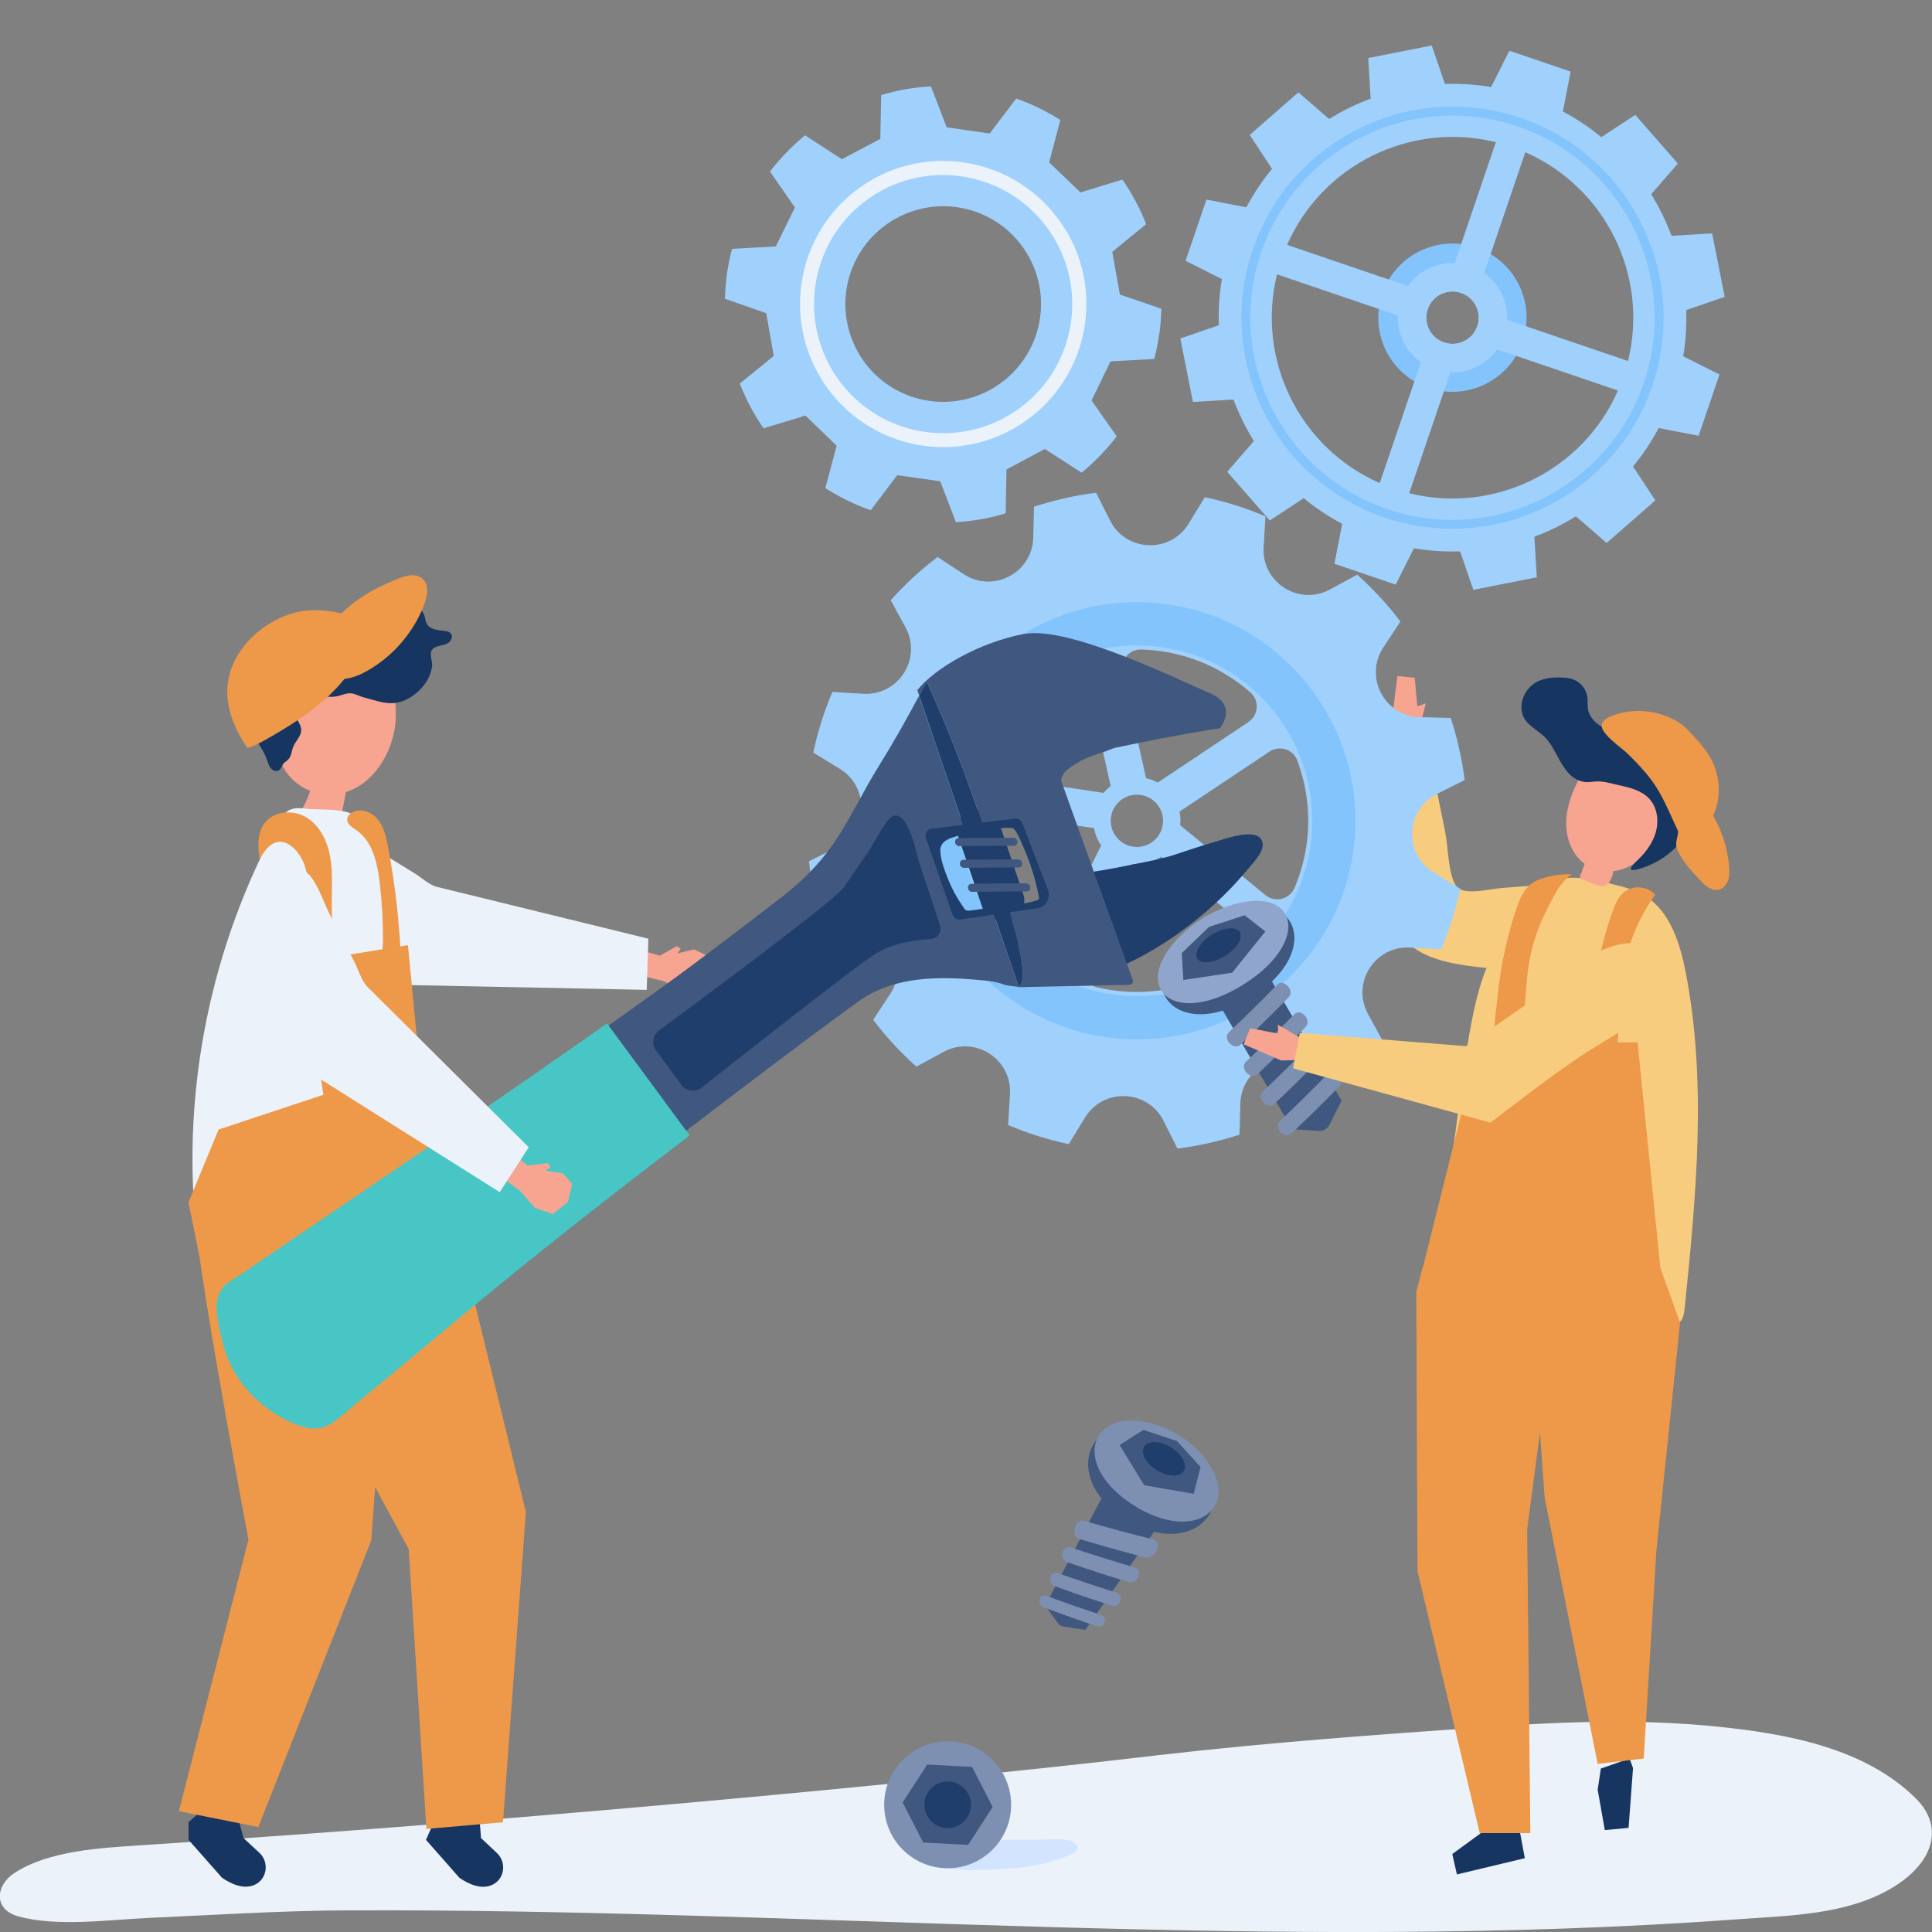 <svg id="efClKtRTH9W1" xmlns="http://www.w3.org/2000/svg" xmlns:xlink="http://www.w3.org/1999/xlink" viewBox="0 0 200 200" shape-rendering="geometricPrecision" text-rendering="geometricPrecision" project-id="22e906561d654798ba5e32ee299b15df" export-id="4dc2e56d83ae4be79f673604e35ba263" cached="false">
<rect x="0" y="0" width="200" height="200" fill="#808080" stroke="none"/>
<style><![CDATA[
#efClKtRTH9W25_to {animation: efClKtRTH9W25_to__to 6000ms linear infinite normal forwards}@keyframes efClKtRTH9W25_to__to { 0% {transform: translate(116.87px,157.892px)} 50% {transform: translate(116.87px,147.892px)} 100% {transform: translate(116.87px,157.892px)}} #efClKtRTH9W38_tr {animation: efClKtRTH9W38_tr__tr 6000ms linear infinite normal forwards}@keyframes efClKtRTH9W38_tr__tr { 0% {transform: translate(150.365px,32.885px) rotate(0deg)} 100% {transform: translate(150.365px,32.885px) rotate(360deg)}} #efClKtRTH9W42_tr {animation: efClKtRTH9W42_tr__tr 6000ms linear infinite normal forwards}@keyframes efClKtRTH9W42_tr__tr { 0% {transform: translate(117.68px,84.955px) rotate(0deg)} 100% {transform: translate(117.68px,84.955px) rotate(360deg)}} #efClKtRTH9W45_tr {animation: efClKtRTH9W45_tr__tr 6000ms linear infinite normal forwards}@keyframes efClKtRTH9W45_tr__tr { 0% {transform: translate(97.63px,31.5px) rotate(0deg)} 100% {transform: translate(97.63px,31.5px) rotate(720deg)}} #efClKtRTH9W48_tk {animation: efClKtRTH9W48_tk__tk 6000ms linear infinite normal forwards}@keyframes efClKtRTH9W48_tk__tk { 0% {transform: translate(35.939px,195.301px) skewX(0deg) skewY(0deg)} 50% {transform: translate(35.939px,195.301px) skewX(2deg) skewY(0deg)} 100% {transform: translate(35.939px,195.301px) skewX(0deg) skewY(0deg)}}
]]></style>
<path d="M109.83,182.83c3.41-.36,6.81-.76,10.21-1.15c11.25-1.3,22.51-2.11,33.78-2.9c8-.56,16.06-.86,24.06-.03c6.88.71,15.18,2.14,20.49,7.47c2.98,2.99,1.71,6.77-2.67,9.31-4.63,2.69-10.5,2.77-15.62,3.14-48.11,3.54-95.96-1.1-144.09-.91-6.81.03-13.73.47-20.53.78-4.13.18-9.51.96-13.57-.16-2.57-.71-2.37-3.19-.42-4.47c3.56-2.34,8.94-2.61,12.99-2.88c10.61-.69,21.21-1.46,31.82-2.3c21.2-1.68,42.38-3.64,63.54-5.89l.01-.01Z" fill="#ebf2f9"/><g><g><polygon points="144.13,74.17 144.66,69.98 146.45,70.16 146.72,73.12 147.6,72.81 146.71,76.33 144.83,76.4 144.13,74.17" fill="#f7a491"/><path d="M155.07,100.31c2.7.24,5.79.12,7.58-1.92c1.46-1.65,1.58-4.12,1.1-6.27-.06-.25-.13-.52-.34-.66-.19-.13-.45-.12-.68-.1-2.4.19-4.81.37-7.21.56-1.35.1-4.05.85-4.78-.2-.83-1.19-.83-4.12-1.12-5.52-.74-3.65-1.47-7.29-2.21-10.94l-3.72.33c.04,3.36.07,6.72.11,10.07.03,2.4.05,4.8.08,7.2.07,6.39,5.97,6.99,11.2,7.45h-.01Z" fill="#f7cc7f"/></g><path d="M170.79,93.08c2.2,1.68,3.14,4.68,3.69,7.46c2.25,11.45,1.1,23.26-.08,34.87-.13,1.3-.45,1.86-1.7,1.3-7.86-3.5-15.59-8.03-24.18-8.58c2.15-7.29,2.38-14.99,3.84-22.45.42-2.16.96-4.32,1.88-6.32c1.21-2.61,3.14-5.43,5.27-7.37c2.01-1.83,5.21-1.02,7.62-.41c1,.25,2.01.51,2.92,1.01.26.14.5.31.73.48l.01.01Z" fill="#f7cc7f"/><g><polygon points="165.72,183.08 165.39,185.27 166.13,189.45 168.59,189.22 169.05,183.03 168.69,182.04 165.72,183.08" fill="#163560"/><polygon points="154.18,189.12 150.34,191.93 150.82,194.04 157.85,192.36 157.28,189.32 154.18,189.12" fill="#163560"/><polygon points="146.61,133.75 146.74,162.64 153.18,189.76 158.42,189.76 158.09,158.31 161.24,134.53 158.93,129.83 147.28,131.15 146.61,133.75" fill="#ee9849"/><polygon points="159.9,155.01 165.39,182.6 170.16,182.04 171.47,160.5 173.92,136.94 171.45,130.05 158.12,130.05 159.9,155.01" fill="#ee9849"/><path d="M172.6,83.25c-.5-4.71-6.49-7.6-9.05-2.8-.77,1.44-1.38,3.02-1.42,4.66-.03,1.64.59,3.35,1.89,4.3c0,0,.02,0,.02.01-.14.4-.29.79-.43,1.19-.03.08-.06.18-.03.26.04.1.14.14.24.18.46.18.93.35,1.39.53.23.09.47.18.71.15.54-.06.87-.62,1.01-1.15.03-.13.06-.26.08-.39c3.05-.38,5.89-3.86,5.57-6.94h.02Z" fill="#f7a491"/></g><path d="M169.5,107.9h-2.04c.07-1.08.14-2.18.22-3.27.11-1.64.22-3.29.54-4.9.52-2.56,1.6-5,3.13-7.11-.77-.87-2.24-1.02-3.17-.31-.68.52-1.02,1.37-1.3,2.18-1.04,3-1.73,6.13-2.04,9.3-.12,1.21-.41,2.82-.29,4.14l-6.95.04c.09-1.35.18-2.71.27-4.06.11-1.64.22-3.29.54-4.9.33-1.6.87-3.16,1.61-4.62.7-1.37,1.41-3.09,2.73-3.88-1.15-.05-2.3.13-3.38.52-1.27.46-1.87,1.52-2.29,2.74-1.04,3-1.73,6.13-2.04,9.3-.14,1.44-.53,3.43-.18,4.84c0,.03.01.05.02.07h-1.78c0,0-5.79,23.18-5.79,23.18h24.56l-2.35-23.25-.02-.01Z" fill="#ee9849"/><path d="M161.77,79.24c-.57-.91-1.01-1.98-1.65-2.72-.78-.91-2.11-1.38-2.49-2.51-.47-1.38.37-2.95,1.64-3.51.77-.34,1.63-.4,2.46-.36.42.02.84.07,1.22.23.72.3,1.26,1,1.37,1.77.08.55-.05,1.14.17,1.66.72,1.72,2.77,1.95,4.32,2.36c1.59.41,3.06.48,4.43,1.52c2.12,1.62,2.88,4.69,2.02,7.21s-3.16,4.43-5.74,5.1c-1.45.38-.24-.72.13-1.07.72-.7,1.35-1.57,1.68-2.52.43-1.24.3-2.74-.59-3.71-.78-.85-1.99-1.16-3.12-1.4-.72-.15-1.5-.41-2.24-.4-.51,0-.94.14-1.46.04-1-.19-1.63-.87-2.14-1.69h-.01Z" fill="#163560"/><g><path d="M176.14,91.29c.49.48,1.13.97,1.8.81.45-.11.79-.51.95-.95.15-.44.15-.92.11-1.39-.22-2.87-1.46-5.65-3.45-7.73-.38-.4-.87-.8-1.41-.73-.76.09-1.27,1.12-1.58,1.73-.24.48.69,1.11.91,1.61.27.61.34,1.32.17,1.96-.15.55-.2,1.03.08,1.56.58,1.15,1.54,2.22,2.44,3.12l-.02.01Z" fill="#ee9849"/><path d="M168.49,78.02c.87.85,1.71,1.73,2.44,2.7c1.4,1.88,2.09,4.01,3.16,6.06.57,1.1,1.26.29,1.95-.41.7-.72,1.23-1.59,1.55-2.54.54-1.63.42-3.46-.33-5-.61-1.26-1.61-2.3-2.58-3.31-1.29-1.34-3.44-1.96-5.29-1.92-.86.02-3.19.35-3.56,1.34-.33.9,2.1,2.52,2.68,3.09l-.02-.01Z" fill="#ee9849"/></g></g><g><path d="M110.68,192.04c.4-.19.77-.43.84-.68.07-.27-.15-.54-.43-.69-.78-.43-2.57-.22-3.48-.23-1.63-.01-3.26,0-4.88.05-.75.02-8.9.23-8.13,1.63.67,1.22,5.02,1.5,6.23,1.47c1.98-.04,3.97-.1,5.92-.42c1-.17,1.99-.4,2.92-.74.23-.08.63-.22,1.01-.4v.01Z" fill="#d2e4ff"/><g><circle r="6.57" transform="translate(98.1 186.83)" fill="#7d90b2"/><polygon points="95.57,190.74 93.44,186.59 95.98,182.67 100.63,182.91 102.76,187.06 100.22,190.98 95.57,190.74" fill="#40577f"/><circle r="2.41" transform="translate(98.1 186.83)" fill="#1f3e6b"/></g></g><g id="efClKtRTH9W25_to" transform="translate(116.87,157.892)"><g transform="translate(-116.87,-157.892)"><g><path d="M108.21,166.2l6.94-13.24l5.77,3.53-8.57,12.24-2.28-.36c-.23-.04-.43-.16-.57-.35l-1.3-1.83.01.01Z" fill="#40577f"/><path d="M109.18,164.2c1.9.69,3.86,1.36,5.88,2c.86.28,1.39-1.06.5-1.34-2.09-.65-4.11-1.33-6.08-2.02-.81-.29-1.08,1.07-.29,1.36h-.01Z" fill="#7d90b2"/><path d="M108.05,166.39c1.78.67,3.6,1.32,5.47,1.95.8.27,1.25-.91.42-1.18-1.94-.64-3.82-1.29-5.65-1.97-.76-.28-.97.93-.24,1.2Z" fill="#7d90b2"/><path d="M111.7,159.3c2.2.67,4.47,1.31,6.84,1.92c1.01.26,1.89-1.61.82-1.87-2.47-.61-4.85-1.25-7.15-1.92-.95-.28-1.41,1.59-.51,1.87Z" fill="#7d90b2"/><path d="M110.47,161.71c2.05.71,4.16,1.4,6.35,2.06.93.28,1.57-1.24.6-1.52-2.27-.67-4.46-1.36-6.59-2.07-.88-.3-1.21,1.25-.36,1.54v-.01Z" fill="#7d90b2"/></g><g><path d="M125.75,154.88c.09-2.26-1.67-4.71-3.9-6.07s-5.21-1.82-7.19-.71c-2.99,1.68-2.91,6.26,1.96,9.24s8.99.97,9.13-2.46Z" fill="#40577f"/><g><path d="M117.5,155.91c-4.87-2.98-5.23-7.11-2.45-8.44c1.83-.88,4.73-.29,6.96,1.08s4.07,3.68,4.13,5.71c.08,3.08-3.76,4.64-8.64,1.66v-.01Z" fill="#7d90b2"/><polygon points="118.36,148.02 121.84,149.18 124.28,151.86 123.57,154.64 118.45,153.75 115.9,149.59 118.36,148.02" fill="#40577f"/><path d="M119.77,152.2c-1.3-.79-1.8-2-1.21-2.59.51-.51,1.67-.39,2.66.22s1.63,1.58,1.4,2.27c-.26.8-1.56.9-2.85.1Z" fill="#1f3e6b"/></g></g></g></g><g id="efClKtRTH9W38_tr" transform="translate(150.365,32.885) rotate(0)"><g transform="translate(-150.365,-32.885)"><path d="M143.09,30.41c-1.37,4.01.78,8.38,4.79,9.74c4.01,1.37,8.38-.78,9.74-4.79c1.37-4.01-.78-8.38-4.79-9.74-4.01-1.37-8.38.78-9.74,4.79Zm4.71,1.6c.48-1.42,2.02-2.17,3.44-1.69s2.17,2.02,1.69,3.44-2.02,2.17-3.44,1.69-2.17-2.02-1.69-3.44Z" fill="#83c4fc"/><path d="M126.49,28.89c-.27,1.6-.37,3.2-.32,4.78l-3.98,1.37l1.3,6.57l4.2-.25c.56,1.5,1.27,2.94,2.11,4.3l-2.76,3.18l4.41,5.04l3.51-2.31c1.22,1.01,2.55,1.9,3.98,2.66l-.8,4.13l6.34,2.16l1.89-3.76c1.6.27,3.2.37,4.78.32l1.37,3.98l6.57-1.3-.25-4.2c1.5-.56,2.94-1.27,4.3-2.11l3.18,2.76l5.04-4.41-2.31-3.51c1.01-1.22,1.9-2.55,2.66-3.98l4.13.8L178,38.77l-3.76-1.89c.27-1.6.37-3.2.32-4.78l3.98-1.37-1.3-6.57-4.2.25c-.56-1.5-1.27-2.94-2.11-4.3l2.76-3.18-4.41-5.04-3.51,2.31c-1.22-1.01-2.55-1.9-3.98-2.66l.8-4.13-6.34-2.16-1.89,3.76c-1.6-.27-3.2-.37-4.78-.32l-1.37-3.98-6.57,1.3.25,4.2c-1.5.56-2.94,1.27-4.3,2.11l-3.18-2.76-5.04,4.41l2.31,3.51c-1.01,1.22-1.9,2.55-2.66,3.98l-4.13-.8L122.73,27l3.76,1.89Zm42.04,8.48l-12.51-4.26c.08-1.91-.82-3.74-2.38-4.84l4.26-12.51c8.32,3.65,12.81,12.8,10.63,21.61Zm-18.39,1.18c1.91.08,3.74-.82,4.84-2.38l12.51,4.26c-3.65,8.32-12.8,12.81-21.61,10.63l4.26-12.51Zm-.65-3.1c-1.42-.48-2.17-2.02-1.69-3.44s2.02-2.17,3.44-1.69s2.17,2.02,1.69,3.44-2.02,2.17-3.44,1.69ZM132.2,28.4l12.51,4.26c-.08,1.91.82,3.74,2.38,4.84l-4.26,12.51c-8.32-3.65-12.81-12.8-10.63-21.61Zm1.04-3.05c3.65-8.32,12.8-12.81,21.61-10.63l-4.26,12.51c-1.91-.08-3.74.82-4.84,2.38l-12.51-4.26Z" fill="#9fd1fc"/><path d="M129.68,25.84C133.56,14.44,146,8.32,157.41,12.2s17.52,16.32,13.64,27.73c-3.88,11.4-16.32,17.52-27.73,13.64-11.4-3.88-17.52-16.32-13.64-27.73Zm.87.3c-3.72,10.92,2.14,22.84,13.06,26.56s22.84-2.14,26.56-13.06-2.14-22.84-13.06-26.56-22.84,2.14-26.56,13.06Z" fill="#83c4fc"/></g></g><g id="efClKtRTH9W42_tr" transform="translate(117.68,84.955) rotate(0)"><g transform="translate(-117.68,-84.955)"><path d="M86.61,87.72l-2.87,1.44c.14,1.09.32,2.17.57,3.25s.53,2.14.87,3.18l3.21.08c3.65.09,5.78,4.16,3.77,7.21l-1.77,2.69c1.32,1.75,2.82,3.37,4.47,4.85l2.82-1.53c3.21-1.74,7.08.72,6.87,4.36l-.19,3.21c2.04.87,4.14,1.53,6.28,1.98l1.68-2.75c1.91-3.11,6.49-2.92,8.13.34l1.44,2.87c1.09-.14,2.17-.32,3.25-.57c1.08-.24,2.14-.53,3.18-.87l.08-3.21c.09-3.65,4.16-5.78,7.21-3.77l2.69,1.77c1.75-1.32,3.37-2.82,4.85-4.47l-1.54-2.82c-1.74-3.21.72-7.08,4.36-6.87l3.21.19c.87-2.04,1.53-4.14,1.98-6.28l-2.75-1.68c-3.11-1.91-2.92-6.49.34-8.13l2.87-1.44c-.14-1.09-.32-2.17-.57-3.25-.24-1.08-.53-2.14-.87-3.18l-3.21-.08c-3.65-.09-5.78-4.16-3.77-7.21l1.77-2.69c-1.32-1.75-2.82-3.37-4.47-4.85l-2.82,1.53c-3.21,1.74-7.08-.72-6.87-4.36l.19-3.21c-2.04-.87-4.14-1.53-6.28-1.98l-1.68,2.75c-1.91,3.11-6.49,2.92-8.13-.34l-1.44-2.87c-1.09.14-2.17.32-3.25.57s-2.14.53-3.18.87l-.08,3.21c-.09,3.65-4.16,5.78-7.21,3.77l-2.69-1.77c-1.75,1.32-3.37,2.82-4.85,4.47l1.53,2.82c1.74,3.21-.72,7.08-4.36,6.87l-3.21-.19c-.87,2.04-1.53,4.14-1.98,6.28l2.75,1.68c3.11,1.91,2.92,6.49-.34,8.13h.01Zm28.36-6.34c-.11.08-.22.17-.32.27-.15.14-.28.28-.41.43l-13.57-2.04c1.36-4.69,4.63-8.7,9.11-10.93c1.13-.56,2.48.09,2.75,1.31l2.45,10.96h-.01Zm14.26-6.63l-9.38,6.26c-.38-.21-.79-.36-1.21-.45L116.19,69.6c-.27-1.23.68-2.39,1.94-2.36c4.24.1,8.24,1.73,11.32,4.45.95.84.84,2.35-.22,3.05v.01Zm-11.34,7.52c1.49.11,2.61,1.41,2.5,2.9s-1.41,2.61-2.9,2.5-2.61-1.41-2.5-2.9s1.41-2.61,2.9-2.5Zm4.28,3.17c.05-.47.03-.95-.07-1.42l9.31-6.21c1.03-.69,2.45-.25,2.88.91.29.77.52,1.56.71,2.38.84,3.76.41,7.51-.99,10.81-.51,1.19-2.01,1.57-3.01.75l-8.82-7.22h-.01Zm-9.9,14.02l4.96-10.02c1.03.11,2.09-.14,2.99-.75l8.62,7.06c.95.78.95,2.23,0,3-2.06,1.66-4.52,2.89-7.28,3.51-2.73.61-5.46.55-8.01-.06-1.21-.29-1.83-1.63-1.28-2.74ZM102.23,84.07l11.03,1.66c.11.63.35,1.24.73,1.79l-5.01,10.13c-.56,1.13-2.05,1.44-3,.61-2.72-2.39-4.73-5.63-5.58-9.44-.2-.91-.33-1.82-.39-2.72-.08-1.23,1-2.22,2.22-2.03Z" fill="#9fd1fc"/><path d="M95.12,83.27c.93-12.44,11.82-21.81,24.26-20.87c12.44.93,21.81,11.82,20.87,24.26-.93,12.44-11.82,21.81-24.26,20.87-12.44-.93-21.81-11.82-20.87-24.26Zm4.46.33c-.75,9.99,6.76,18.72,16.75,19.47s18.72-6.76,19.47-16.75-6.76-18.72-16.75-19.47-18.72,6.76-19.47,16.75Z" fill="#83c4fc"/></g></g><g id="efClKtRTH9W45_tr" transform="translate(97.63,31.5) rotate(0)"><g transform="translate(-97.63,-31.5)"><path d="M120.02,34.53c.12-.86.18-1.72.2-2.57l-4.29-1.47-.79-4.42l3.51-2.87c-.64-1.63-1.47-3.18-2.46-4.61l-4.34,1.33-3.24-3.11l1.15-4.39c-1.41-.9-2.94-1.65-4.56-2.22l-2.75,3.62L98,13.18L96.37,8.94c-1.77.1-3.5.4-5.15.9l-.09,4.54-3.98,2.1-3.81-2.47c-1.34,1.1-2.57,2.35-3.63,3.75l2.58,3.72-1.98,4.03-4.53.25c-.23.87-.41,1.76-.54,2.68-.11.84-.17,1.67-.2,2.49l4.28,1.49.78,4.43-3.52,2.86c.64,1.63,1.47,3.19,2.46,4.63l4.34-1.32l3.23,3.12-1.17,4.39c1.46.93,3.03,1.71,4.7,2.29l2.74-3.63l4.45.63l1.63,4.24c1.77-.11,3.49-.42,5.15-.92l.08-4.54l3.97-2.12l3.81,2.45c1.35-1.11,2.57-2.37,3.63-3.76L113,41.46l1.96-4.05l4.53-.25c.22-.85.39-1.72.51-2.61l.02-.02Zm-17.06,5.56c-4.75,2.93-10.99,1.48-13.94-3.29-2.93-4.77-1.46-11,3.3-13.93c4.75-2.95,10.99-1.48,13.93,3.27c2.95,4.77,1.47,11.01-3.29,13.94v.01Z" fill="#9fd1fc"/><path d="M110.24,23.69c-4.3-6.96-13.44-9.12-20.4-4.83-6.96,4.31-9.11,13.43-4.8,20.4c4.3,6.96,13.43,9.11,20.39,4.81s9.12-13.44,4.82-20.39l-.01.01Zm-5.58,19.16c-6.27,3.88-14.51,1.93-18.39-4.34-3.89-6.29-1.94-14.52,4.33-18.4c6.28-3.88,14.52-1.92,18.4,4.35s1.94,14.52-4.34,18.39Z" fill="#ebf2f9"/></g></g><g id="efClKtRTH9W48_tk" transform="translate(35.939,195.301) skewX(0) skewY(0)"><g transform="translate(-35.939,-195.301)"><g><polygon points="66.13,98.31 68.31,98.93 70.06,97.94 70.46,98.2 70.15,98.69 71.84,98.28 73.11,98.88 73.41,100.7 72.49,102.39 70.62,102.51 68.63,101.54 65.6,100.83 66.13,98.31" fill="#f7a491"/><path d="M67.11,97.17c0,0-21.91-5.37-21.91-5.37-.76-.19-1.66-1.02-2.32-1.42-1.56-.96-3.11-1.91-4.67-2.87-1.07-.65-2.93-2.33-4.23-2.33-2.1,0-3.22,3.14-3.23,4.83-.05,5.17,4.79,7.39,8.39,10.17l3.48,1.8l24.33.49.17-5.29-.01-.01Z" fill="#ebf2f9"/></g><g><path d="M40.6,70.54c-2.79.93-5.77-1.11-8.47.24-1.75.88-2.94,3.08-3.23,5.31-.13,1.04-.09,2.12.28,3.03.24.59.62,1.08,1.03,1.5.56.56,1.21.98,1.91,1.25-.27.75-.6,1.47-.97,2.15c1.38.26,2.75.52,4.13.78.18-.94.36-1.87.53-2.81.39-.12.77-.28,1.14-.49c2.22-1.26,3.84-4.08,4.01-6.97.08-1.35-.14-2.68-.36-3.99Z" fill="#f7a491"/><path d="M26.46,76.51c-.12-.2-.23-.41-.33-.62-1.24-2.56-1.9-5.56-.07-8.02c1.87-2.51,5.69-3.61,8.61-2.86c1.61.41,3.31.96,4.89.44.47-.15.93-.42,1.2-.84.25-.39.31-.87.57-1.26.6-.9,2.24-.68,2.59.33.1.3.11.63.27.91.34.61,1.19.64,1.88.73.22.03.46.08.6.26.26.32.01.82-.34,1.02-.49.28-1.35.2-1.66.75-.22.4.12,1.16.06,1.62-.2,1.61-1.59,3.07-3.05,3.61-1.4.52-2.66-.04-4.06-.4-.4-.1-.82-.35-1.21-.4-.49-.07-.97.17-1.44.28-.58.13-1.19.06-1.79,0s-1.22-.07-1.77.16-1.03.76-.99,1.36c.04.72.77,1.29.76,2.01-.01.63-.57,1.1-.81,1.68-.19.45-.19,1-.53,1.35-.15.16-.35.26-.49.42-.18.22-.23.54-.47.7-.26.17-.63.04-.84-.2-.2-.24-.29-.55-.39-.85-.27-.8-.75-1.47-1.17-2.19l-.02.01Z" fill="#163560"/></g><g><path d="M31.73,83.71c-.62-.06-1.29-.12-1.84.18-.49.27-.78.77-1.05,1.26-6.98,12.73-10,27.48-8.57,41.84c8.31-1.5,16.78-2.16,25.23-1.97-.77-5.58-1.54-11.16-2.31-16.74-.57-4.12-1.14-8.24-2.08-12.29-.83-3.55-1.94-7.04-3.33-10.42-.88-2.14-4.07-1.65-6.05-1.85v-.01Z" fill="#ebf2f9"/><g><path d="M49.81,190.29l1.62,1.52c1.05.98.81,2.75-.5,3.32-.77.34-1.86.29-3.37-.74l-3.46-3.93.56-1.27l4.99-.75.15,1.87.01-.02Z" fill="#163560"/><path d="M46.41,123.69l8.03,32.83-2.37,32.12-7.93.69-1.83-28.97c0,0-17.39-31.74-16.4-32.43c1-.69,20.49-4.23,20.49-4.23l.01-.01Z" fill="#ee9849"/></g><g><path d="M25.22,190.29l1.63,1.51c1.05.97.81,2.74-.5,3.32-.77.34-1.86.29-3.37-.74l-3.46-3.92v-1.83l1.31-1.15l3.81.71.58,2.1Z" fill="#163560"/><path d="M40.92,125.77l-2.49,33.7-11.69,29.67-8.22-1.65l7.2-28.12c0,0-6.74-35.56-5.58-35.91s20.79,2.3,20.79,2.3l-.01.01Z" fill="#ee9849"/></g><g><polygon points="19.51,124.46 22.63,116.93 33.48,113.33 31.41,99.59 42.23,97.84 44.1,117.17 46.76,125.08 20.6,129.86 19.51,124.46" fill="#ee9849"/><path d="M31.99,93.6c.02-2.12-.09-4.54-1.71-5.91-.36-.31-.81-.55-1.29-.55-.98,0-1.64.96-2.13,1.81-.16-1.26-.25-2.66.49-3.69.94-1.32,2.99-1.48,4.37-.64s2.16,2.43,2.45,4.03c.29,1.59.18,3.23.17,4.85c0,2.36.25,4.71.49,7.06-.95-.06-1.87.13-2.79.17-.56-2.07-.07-4.94-.06-7.12l.01-.01Z" fill="#ee9849"/><path d="M39.31,91.4c-.24-2.05-.73-4.3-2.43-5.47-.42-.29-.97-.61-.94-1.12.02-.3.24-.55.5-.7.86-.5,2.03-.07,2.66.7s.86,1.79,1.05,2.77c.75,3.9,1.2,7.86,1.36,11.83.02.6-1.43.26-1.68,0-.4-.44-.18-1.48-.18-2c0-2.01-.11-4.01-.34-6.01Z" fill="#ee9849"/></g></g><g><g><path d="M99.08,86.23l2.65,7.83c.3.89,1.27,1.37,2.16,1.07l.99-.33c.89-.3,1.37-1.27,1.07-2.16l-2.65-7.83c-.3-.89-1.27-1.37-2.16-1.07l-.99.33c-.89.3-1.37,1.27-1.07,2.16Z" fill="#1f3e6b"/><path d="M100.58,91.49c1.88-.03,3.77-.05,5.65-.04.53,0,.59.83.05.83-1.88,0-3.77.01-5.65.04-.53,0-.59-.82-.05-.83Z" fill="#40577f"/><path d="M99.74,89.01c1.88-.03,3.77-.05,5.65-.04.53,0,.59.83.05.83-1.88,0-3.77.01-5.65.04-.53,0-.59-.82-.05-.83Z" fill="#40577f"/><path d="M99.25,86.76c1.88-.03,3.77-.05,5.65-.04.53,0,.59.83.05.83-1.88,0-3.77.01-5.65.04-.53,0-.59-.82-.05-.83Z" fill="#40577f"/></g><path d="M99.72,84.63c1.05-.15,2.11-.28,3.16-.4.78-.09,1.95-.44,2.72-.02.74.4,1.11,1.51,1.45,2.23.47.99.88,2.01,1.21,3.04.3.93.55,1.88.74,2.83.16.75.28,1.49-.35,2-1.35,1.11-3.75.96-5.42.94-1-.01-1.15-1.61-.15-1.59c1.39.02,2.77.02,4.08-.4.49-.16.43-.17.33-.71-.08-.4-.18-.81-.28-1.21-.18-.7-.4-1.4-.64-2.08-.25-.68-.52-1.36-.82-2.02-.16-.36-.34-.78-.55-1.11-.3-.46-.3-.41-.77-.43-.68-.04-1.44.15-2.12.23-.82.1-1.64.2-2.46.32-.98.14-1.12-1.46-.15-1.59l.02-.03Z" fill="#1f3e6b"/><path d="M96.04,85.61c.74-.21,1.5-.31,2.24-.53.12-.04.23-.08.34-.11.98-.3,1.58,1.18.59,1.53-.26.09-.51.17-.77.25-.6.23-1.13.59-1.1,1.33.04.97.44,2.02.8,2.92.38.96.87,1.86,1.45,2.71.35.5.31.61.9.54.52-.06,1.04-.14,1.56-.21.53-.07.84.32.87.74.18.32.17.74-.22,1-1.16.78-2.74,1.55-4.04.51-.67-.53-.93-1.49-1.25-2.24-.39-.9-.78-1.8-1.17-2.71-.55-1.27-1.8-3.12-1.43-4.57.16-.63.62-1,1.22-1.17l.01.01Z" fill="#1f3e6b"/><path d="M110.96,90.53c2.17-.23,4.27-.62,6.41-1.06c1.43-.29,2.83-.54,4.22-.99c1.37-.44,2.72-.92,4.1-1.31c1.03-.29,4.26-1.53,4.92-.19.4.81-.42,1.8-.9,2.37-.71.85-1.46,1.72-2.22,2.52-2.29,2.39-4.88,4.48-7.71,6.21-2.23,1.36-4.64,2.51-7.19,3.06-.29.06-.59.12-.89.16-.12.02-.26.04-.37-.02-.17-.08-.24-.27-.3-.45-.91-2.86-1.64-5.78-2.19-8.74-.07-.38-.13-.79.05-1.13.29-.55,1.56-.38,2.09-.44l-.02.01Z" fill="#1f3e6b"/><g><path d="M96.38,85.82c-.43.05-.68.49-.53.92l2.74,7.91c.12.35.47.58.82.53l3.48-.5l2.57,7.52v0c-.08-.11-1.15-.12-1.52-.27-.66-.26-1.24-.35-1.95-.42-4.53-.45-9.35-.59-13.22,2.22-6.22,4.52-12.33,9.2-18.44,13.86-6.2,4.73-12.35,9.52-18.39,14.45-.12.1-.24.2-.36.3-2.99,2.44-5.95,4.92-8.91,7.38-1.54,1.28-3.09,2.56-4.64,3.83-1.67,1.37-2.7,2.8-5.06,2.06-2.1-.66-4.2-2.15-5.58-3.84-1.13-1.39-1.88-3.02-2.25-4.78-.4-1.89-1.13-4.25.81-5.49.85-.54,1.7-1.08,2.51-1.68c12.56-8.53,25.33-17.03,37.71-25.92.88-.63,1.75-1.26,2.63-1.89c3.25-2.32,8.65-6.48,11.82-8.91c6.18-4.73,6.9-8.22,10.46-13.97c1.44-2.32,2.78-4.7,4.06-7.1L99.7,85.39l-3.34.42.02.01Z" fill="#40577f"/><path d="M106.01,65.63c4.68-.88,16.18,4.85,19.21,6.11s1.06,3.65,1.06,3.65c-.54.08-1.08.17-1.62.26-1.46.24-2.93.5-4.38.78-1.06.21-2.13.42-3.19.64-.53.11-1.06.22-1.59.33-.42.09-.81.31-1.23.44-.47.14-.93.29-1.39.47-.86.35-1.8.84-2.5,1.47-.25.22-.63.79-.49,1.16.02.04,7.37,20.5,7.37,20.5.09.24-.09.5-.35.51l-11.44.24c0,0,.53-.41.4-1.85-.09-.99-.29-1.96-.52-2.92-.24-1.01-.53-2-.83-2.98l2.89-.42c.89-.13,1.39-1.06,1.05-1.95l-2.62-6.83c-.13-.33-.46-.55-.8-.5l-3.37.42c-1.66-4.96-3.57-9.84-5.72-14.61-.26.5-.52.99-.78,1.49l-.21-.6c1.82-2.27,6.38-4.93,11.06-5.82l-.01.01Z" fill="#40577f"/><path d="M104.52,94.44c.3.99.59,1.98.83,2.98.23.96.43,1.94.52,2.92.13,1.44-.4,1.85-.4,1.85l-2.57-7.52l1.62-.24v.01Z" fill="#1f3e6b"/><path d="M101.66,85.16l-1.94.24-4.56-13.36c.26-.5.52-.99.78-1.49c2.15,4.77,4.06,9.65,5.72,14.61Z" fill="#1f3e6b"/></g><path d="M71.39,117.54c-.11.09-.22.17-.34.26-6.6,5.04-13.15,10.14-19.58,15.4-.13.11-.26.21-.39.32-3.18,2.6-6.33,5.24-9.49,7.87-1.64,1.37-3.29,2.73-4.94,4.08-1.78,1.46-2.88,2.98-5.38,2.2-2.24-.7-4.47-2.29-5.94-4.09-1.21-1.48-2-3.22-2.4-5.09-.43-2.02-1.21-4.52.87-5.84.91-.58,1.81-1.15,2.68-1.79c11.92-8.1,24.54-16.56,36.36-24.92l8.57,11.63-.02-.03Z" fill="#48c6c6"/><path d="M70.53,112.29l-2.61-3.54c-.49-.66-.35-1.6.32-2.09c4.24-3.12,18.32-13.54,19.18-14.87.77-1.18,1.58-2.32,2.38-3.47.46-.66,1.97-3.66,2.69-3.86c1.62-.46,2.38,4.04,2.74,5.09.72,2.09,1.41,4.18,2.08,6.28.21.65-.25,1.33-.94,1.37-1.52.08-3.99.4-5.83,1.59-2.37,1.53-14.07,10.77-17.9,13.79-.66.52-1.63.39-2.13-.29h.02Z" fill="#1f3e6b"/></g><g><polygon points="52.77,119.16 54.61,120.65 56.7,120.41 56.98,120.82 56.48,121.18 58.27,121.47 59.24,122.57 58.79,124.44 57.21,125.68 55.36,125.03 53.85,123.29 51.23,121.36 52.77,119.16" fill="#f7a491"/><path d="M54.73,118.76c0,0-16.71-16.62-16.71-16.62-.58-.57-.94-1.81-1.31-2.52-.88-1.69-1.76-3.39-2.63-5.08-.6-1.16-1.37-3.66-2.53-4.36-1.88-1.13-4.57,1.08-5.49,2.58-2.83,4.6.3,9.19,2.03,13.62l2.14,3.48l21.5,13.55l3-4.64v-.01Z" fill="#ebf2f9"/></g><g><path d="M23.52,71.74c.07,2.06.92,4.02,2.09,5.69.6-.15,1.15-.45,1.7-.75c2.44-1.37,4.85-2.86,6.9-4.82c2.04-1.96,3.71-4.62,4.52-6.81-1.74-1.34-4.45-2-6.69-1.87-4.09.25-8.66,4.04-8.5,8.56h-.02Z" fill="#ee9849"/><path d="M41.33,59.86c.77-.3,1.7-.52,2.35,0c.76.6.59,1.8.24,2.71-1.16,3.06-3.49,5.66-6.4,7.14-1.26.64-3.65,1.18-4.23-.69-.31-1,.43-2.88.88-3.83c1.23-2.57,4.65-4.36,7.16-5.33Z" fill="#ee9849"/></g></g></g><g><g><g><path d="M133.75,116.88l-8.17-13.99l5.13-2.94l8.17,13.99-1.25,2.49c-.21.42-.64.67-1.11.64l-2.78-.18.01-.01Z" fill="#40577f"/><path d="M128.42,108.14c1.69-1.6,3.35-3.23,4.98-4.9.68-.7-.51-1.99-1.2-1.29-1.63,1.67-3.29,3.31-4.98,4.9-.71.67.49,1.95,1.2,1.29Z" fill="#7d90b2"/><path d="M130.18,111.2c1.69-1.6,3.35-3.23,4.98-4.9.68-.7-.51-1.99-1.2-1.29-1.63,1.67-3.29,3.31-4.98,4.9-.71.67.49,1.95,1.2,1.29Z" fill="#7d90b2"/><path d="M131.93,114.27c1.69-1.6,3.35-3.23,4.98-4.9.68-.7-.51-1.99-1.2-1.29-1.63,1.67-3.29,3.31-4.98,4.9-.71.67.49,1.96,1.2,1.29Z" fill="#7d90b2"/><path d="M133.69,117.34c1.69-1.6,3.35-3.23,4.98-4.9.68-.7-.51-1.99-1.2-1.29-1.63,1.67-3.29,3.31-4.98,4.9-.71.67.49,1.96,1.2,1.29Z" fill="#7d90b2"/></g><g><path d="M132.05,94.09c-2-.92-5.11-.24-7.49,1.26s-4.31,4.01-4.32,6.2c-.01,3.31,4.17,4.93,9.36,1.65s5.48-7.72,2.44-9.11h.01Z" fill="#40577f"/><g><path d="M128.76,101.89c-5.19,3.28-9.11,2.07-8.89-.92.14-1.97,2.16-4.36,4.54-5.86s5.41-2.3,7.27-1.6c2.83,1.07,2.27,5.1-2.92,8.38Z" fill="#8fa5cc"/><polygon points="122.34,98.66 125.16,95.95 128.84,94.75 130.99,96.42 127.56,100.69 122.5,101.45 122.34,98.66" fill="#40577f"/><path d="M126.84,98.94c-1.38.87-2.72.88-2.96.13-.2-.64.51-1.64,1.56-2.31c1.05-.66,2.26-.88,2.77-.42.59.53.02,1.73-1.37,2.6Z" fill="#1f3e6b"/></g></g></g><g><polygon points="132.63,109.78 128.75,108.11 129.41,106.44 132.33,107 132.27,106.07 135.42,107.9 134.96,109.73 132.63,109.78" fill="#f7a491"/><path d="M171.09,98.12c-.3-.16-.64-.29-1.02-.37-1.59-.34-3.28.09-4.72.86-2.27,1.22-4.18,3.17-6.3,4.64-2.43,1.68-4.85,3.37-7.28,5.05l-17.21-1.38-.71,3.67c0,0,20.45,5.63,20.45,5.63c3.11-2.39,6.14-4.74,9.38-6.92c2.9-1.95,6.43-3.46,8.28-6.58c1.04-1.76.75-3.72-.87-4.61v.01Z" fill="#f7cc7f"/></g></g></svg>
